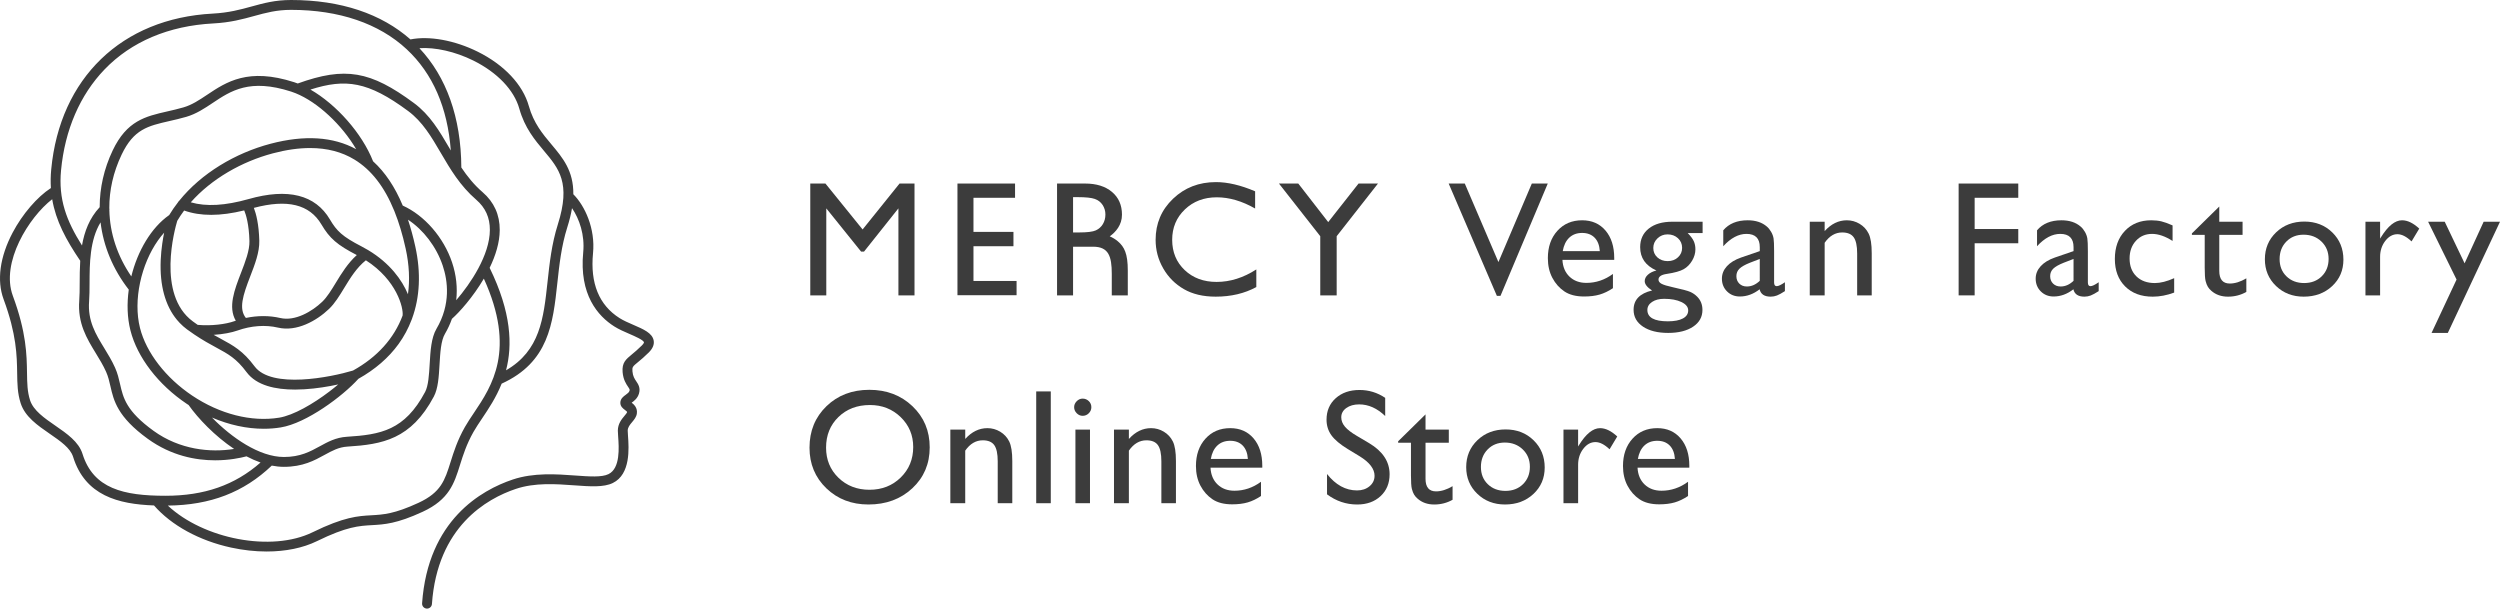 <svg xml:space="preserve" style="enable-background:new 0 0 410.794 100;" viewBox="0 0 410.794 100" height="100px" width="410.794px" y="0px" x="0px" xmlns:xlink="http://www.w3.org/1999/xlink" xmlns="http://www.w3.org/2000/svg" id="レイヤー_1" version="1.1">
<style type="text/css">
	.st0{fill:#3C3C3C;}
</style>
<g>
	<path d="M104.874,59.467c0.459-0.378,1.029-0.848,1.743-1.562c0.65-0.65,0.916-1.31,0.791-1.963
		c-0.233-1.222-1.674-1.844-3.342-2.565c-0.793-0.343-1.614-0.697-2.258-1.105c-3.377-2.139-4.845-5.729-4.363-10.669
		c0.396-4.057-1.339-7.785-3.234-9.68c-0.001-0.001-0.002-0.002-0.003-0.003c0.044-3.858-1.737-5.979-3.592-8.188
		c-1.441-1.715-2.93-3.489-3.717-6.301c-0.986-3.523-4.055-6.783-8.42-8.944c-3.786-1.875-7.962-2.626-11.036-2.009
		C62.683,2.275,56.029,0,47.828,0c-2.611,0-4.493,0.518-6.487,1.066c-1.839,0.506-3.74,1.029-6.4,1.169
		C20.009,3.021,9.846,12.824,8.418,27.819C8.315,28.895,8.3,29.917,8.362,30.9c-2.245,1.452-4.669,4.265-6.285,7.324
		c-2.1,3.975-2.628,7.861-1.488,10.944c2.135,5.77,2.188,9.291,2.23,12.12c0.026,1.784,0.05,3.325,0.577,4.97
		c0.711,2.217,2.779,3.643,4.78,5.022c1.739,1.199,3.382,2.332,3.836,3.788c1.984,6.37,7.404,7.775,13.294,7.987
		c2.854,3.274,7.444,5.789,12.668,6.923c1.99,0.432,3.962,0.645,5.846,0.645c3.099,0,5.959-0.577,8.262-1.705
		c4.89-2.396,6.91-2.509,9.048-2.629c2.002-0.112,4.073-0.227,8.325-2.196c4.349-2.013,5.175-4.646,6.131-7.695
		c0.499-1.592,1.066-3.397,2.217-5.43c0.394-0.696,0.893-1.438,1.421-2.225c1.056-1.573,2.295-3.421,3.207-5.703
		c7.733-3.52,8.424-9.839,9.15-16.527c0.325-2.995,0.661-6.092,1.629-9.144c0.368-1.159,0.622-2.208,0.783-3.166
		c1.21,1.77,2.117,4.405,1.84,7.243c-0.681,6.975,2.403,10.482,5.109,12.196c0.752,0.476,1.632,0.857,2.483,1.224
		c0.868,0.375,2.32,1.002,2.392,1.381c0.007,0.036-0.042,0.209-0.345,0.513c-0.658,0.658-1.195,1.101-1.627,1.457
		c-1.004,0.828-1.668,1.374-1.539,2.932c0.103,1.235,0.578,1.937,0.892,2.402c0.292,0.431,0.296,0.472,0.24,0.66
		c-0.076,0.256-0.284,0.42-0.617,0.659c-0.376,0.269-0.89,0.638-0.89,1.327c0,0.597,0.455,0.938,0.755,1.164
		c0.284,0.213,0.364,0.294,0.354,0.363c-0.014,0.11-0.261,0.406-0.425,0.601c-0.462,0.552-1.094,1.308-1.094,2.438
		c0,0.251,0.024,0.578,0.051,0.957c0.131,1.826,0.375,5.226-1.589,6.188c-1.112,0.544-3.144,0.395-5.496,0.224
		c-3.024-0.221-6.789-0.496-10.246,0.666c-5.148,1.729-13.927,6.67-14.884,20.337c-0.031,0.447,0.305,0.834,0.752,0.865
		c0.019,0.001,0.038,0.002,0.058,0.002c0.422,0,0.778-0.327,0.808-0.754c0.891-12.728,9.018-17.313,13.783-18.913
		c3.148-1.057,6.583-0.807,9.612-0.586c2.588,0.189,4.822,0.352,6.327-0.384c2.948-1.443,2.641-5.71,2.494-7.76
		c-0.025-0.348-0.046-0.648-0.046-0.841c0-0.541,0.348-0.957,0.716-1.397c0.351-0.42,0.714-0.853,0.789-1.432
		c0.119-0.918-0.451-1.453-0.854-1.767c0.393-0.282,0.964-0.707,1.198-1.494c0.281-0.948-0.125-1.548-0.452-2.031
		c-0.271-0.401-0.551-0.815-0.619-1.627C103.861,60.302,103.957,60.223,104.874,59.467z M10.032,27.972
		c0.632-6.634,3.108-12.366,7.159-16.574c4.383-4.553,10.551-7.162,17.835-7.545c2.835-0.149,4.822-0.696,6.744-1.225
		c1.885-0.518,3.666-1.008,6.057-1.008c7.891,0,14.463,2.241,19.007,6.48c4.28,3.993,6.709,9.576,7.242,16.624
		c-0.081-0.138-0.162-0.277-0.243-0.414c-1.632-2.789-3.174-5.423-5.81-7.374c-7.162-5.302-11.318-6.018-19.096-3.219
		c-0.196-0.075-0.391-0.146-0.585-0.208c-7.561-2.44-11.142-0.049-14.302,2.062c-1.283,0.857-2.495,1.666-3.886,2.07
		c-0.941,0.273-1.831,0.476-2.691,0.672c-3.553,0.811-6.62,1.512-8.947,6.407c-1.433,3.013-2.136,6.178-2.137,9.323
		c-1.692,1.804-2.51,4.016-2.906,6.292C10.916,36.279,9.578,32.738,10.032,27.972z M74.965,49.332
		c0.231-2.045,0.009-4.151-0.683-6.214c-1.378-4.109-4.536-7.731-8.103-9.336c-1.284-3.074-2.903-5.488-4.877-7.28
		c-1.808-4.604-6.053-9.356-10.291-11.784c5.782-1.844,9.466-1.35,16.048,3.522c2.369,1.754,3.83,4.249,5.375,6.89
		c1.55,2.648,3.153,5.386,5.811,7.682c1.523,1.315,2.259,2.945,2.249,4.981C80.476,41.919,77.315,46.608,74.965,49.332z
		 M34.838,68.614c2.807,1.205,5.716,1.84,8.501,1.84c0.95,0,1.886-0.074,2.798-0.223c4.218-0.69,10.178-5.13,12.758-7.988
		c2.73-1.528,4.962-3.449,6.605-5.723c0.887-1.228,1.593-2.554,2.128-3.958c0.031-0.057,0.057-0.116,0.074-0.182
		c0.002-0.008,0.003-0.016,0.005-0.024c1.29-3.518,1.484-7.536,0.536-11.847c-0.348-1.583-0.75-3.049-1.203-4.413
		c2.527,1.662,4.667,4.444,5.705,7.538c0.844,2.515,1.349,6.361-1.03,10.404c-0.858,1.458-0.986,3.644-1.109,5.757
		c-0.103,1.766-0.21,3.592-0.751,4.609c-3.36,6.313-7.282,7.015-12.881,7.365c-1.782,0.111-3.123,0.847-4.42,1.559
		c-1.579,0.866-3.211,1.762-5.906,1.762C42.61,75.09,38.03,71.894,34.838,68.614z M14.64,49.515c0.069-0.898,0.072-1.914,0.075-2.99
		c0.01-3.201,0.03-7.056,1.808-9.989c0.464,3.902,2.024,7.699,4.635,11.057c-0.319,2.297-0.254,4.612,0.277,6.708
		c1.118,4.412,4.569,8.914,9.232,12.042c0.108,0.072,0.217,0.14,0.325,0.21c1.56,2.206,4.291,5.083,7.472,7.213
		c-3.885,0.636-8.936,0.134-13.225-2.968c-4.499-3.255-4.991-5.407-5.511-7.687c-0.196-0.86-0.4-1.748-0.817-2.684
		c-0.516-1.156-1.157-2.204-1.777-3.218C15.726,54.905,14.394,52.729,14.64,49.515z M48.574,15.319
		C48.574,15.319,48.575,15.319,48.574,15.319c3.642,1.47,7.598,5.187,9.954,9.199c-3.771-2.066-8.507-2.369-14.092-0.892
		c-5.775,1.527-11.355,4.85-14.985,9.361c-0.086,0.071-0.158,0.159-0.21,0.265c-0.523,0.671-1.003,1.366-1.435,2.086
		c-2.96,2.06-5.204,5.912-6.228,10.082c-2.31-3.382-3.524-7.098-3.61-10.876c0.022-0.111,0.019-0.226-0.006-0.336
		c-0.015-2.942,0.651-5.915,2.019-8.792c1.99-4.185,4.319-4.717,7.844-5.522c0.883-0.202,1.796-0.41,2.782-0.696
		c1.631-0.473,3.006-1.391,4.335-2.279c2.993-1.999,6.088-4.067,12.903-1.867C48.086,15.131,48.329,15.22,48.574,15.319z
		 M64.781,34.639c0.014,0.034,0.028,0.068,0.041,0.102c0.723,1.796,1.335,3.831,1.837,6.116c0.586,2.668,0.699,5.174,0.375,7.491
		c-0.968-2.334-2.968-5.108-6.519-7.238c-0.009-0.005-0.019-0.011-0.028-0.016c-0.348-0.208-0.707-0.411-1.084-0.605
		c-3.169-1.631-4.075-2.535-5.189-4.423c-2.395-4.061-6.89-5.191-13.357-3.358c-3.858,1.093-6.984,1.27-9.509,0.536
		c3.402-3.848,8.373-6.693,13.502-8.05c2.186-0.578,4.224-0.867,6.104-0.867c2.782,0,5.221,0.632,7.289,1.895
		C61.01,27.909,63.172,30.686,64.781,34.639z M58.007,60.886c-3.667,1.108-13.391,3.056-16.179-0.691
		c-1.9-2.553-3.5-3.419-5.526-4.516c-0.379-0.205-0.776-0.422-1.193-0.657c1.562-0.099,2.973-0.375,3.925-0.714
		c2.226-0.792,4.586-0.961,6.643-0.476c3.066,0.723,6.343-1.112,8.389-3.07c0.957-0.916,1.709-2.152,2.505-3.461
		c0.999-1.642,2.036-3.329,3.549-4.53c5.09,3.268,6.199,7.843,6.034,9.084C64.754,55.603,61.992,58.677,58.007,60.886z
		 M55.578,63.169c-0.461,0.391-0.957,0.788-1.473,1.18c-2.644,2.009-5.871,3.895-8.231,4.282c-4.541,0.743-9.754-0.581-14.303-3.634
		c-4.34-2.912-7.541-7.059-8.564-11.094c-1.163-4.588,0.2-10.504,2.956-14.403c0.319-0.451,0.655-0.876,1.009-1.268
		c-0.11,0.538-0.217,1.146-0.31,1.799c-0.12,0.839-0.215,1.756-0.256,2.719c-0.174,4.142,0.743,7.478,2.665,9.798
		c0.147,0.177,0.3,0.348,0.459,0.514c0.367,0.383,0.762,0.736,1.191,1.053c0.415,0.306,0.808,0.58,1.187,0.836
		c1.433,0.967,2.625,1.616,3.621,2.155c1.994,1.079,3.311,1.792,4.997,4.058c1.634,2.195,4.77,2.856,7.979,2.851
		c2.015-0.004,4.059-0.27,5.777-0.586C54.74,63.344,55.174,63.256,55.578,63.169z M30.256,34.593
		c2.684,0.957,5.932,0.949,9.874-0.019c0.3,0.722,0.784,2.295,0.857,5.027c0.041,1.548-0.683,3.42-1.383,5.231
		c-1.072,2.771-2.172,5.623-0.859,7.868c-0.085,0.029-0.171,0.051-0.256,0.081c-1.382,0.492-3.741,0.803-6.003,0.601
		c-0.26-0.18-0.525-0.368-0.803-0.573c-5.989-4.417-2.935-15.27-2.557-16.521C29.468,35.707,29.847,35.142,30.256,34.593z
		 M40.4,52.243c-1.202-1.498-0.49-3.709,0.716-6.826c0.758-1.959,1.541-3.986,1.492-5.859c-0.073-2.731-0.524-4.439-0.894-5.4
		c5.514-1.47,9.153-0.579,11.105,2.73c1.347,2.284,2.6,3.368,5.81,5.023c-1.477,1.334-2.515,3.021-3.443,4.547
		c-0.739,1.215-1.438,2.363-2.242,3.132c-1.659,1.588-4.459,3.237-6.895,2.663C44.28,51.838,42.328,51.839,40.4,52.243z
		 M13.559,74.585c-0.62-1.991-2.574-3.338-4.464-4.641c-1.777-1.225-3.614-2.492-4.156-4.182c-0.454-1.415-0.474-2.776-0.5-4.499
		c-0.044-2.953-0.099-6.629-2.33-12.659c-2.018-5.452,2.635-12.913,6.467-15.868c0.603,3.551,2.265,6.663,4.608,10.113
		c-0.082,1.264-0.086,2.507-0.09,3.669c-0.003,1.045-0.006,2.032-0.071,2.871c-0.286,3.737,1.246,6.242,2.728,8.664
		c0.593,0.97,1.207,1.973,1.68,3.033c0.353,0.791,0.53,1.565,0.717,2.385c0.538,2.356,1.148,5.027,6.142,8.639
		c3.857,2.79,7.884,3.527,11.062,3.527c2.282,0,4.124-0.38,5.154-0.653c0.757,0.398,1.529,0.742,2.308,1.016
		c-4.237,3.718-9.237,5.463-15.62,5.463C20.296,81.464,15.337,80.294,13.559,74.585z M77.877,67.839
		c-0.546,0.813-1.061,1.58-1.485,2.329c-1.236,2.182-1.829,4.074-2.353,5.743c-0.944,3.009-1.567,4.997-5.265,6.709
		c-3.971,1.838-5.799,1.94-7.735,2.048c-2.205,0.123-4.486,0.25-9.671,2.791c-6.753,3.31-17.928,1.107-23.789-4.382
		c7.008-0.074,12.457-2.17,17.08-6.569c0.664,0.13,1.328,0.203,1.987,0.203c3.11,0,5.01-1.042,6.686-1.962
		c1.246-0.683,2.321-1.274,3.741-1.362c5.765-0.36,10.471-1.194,14.212-8.221c0.708-1.331,0.82-3.247,0.939-5.276
		c0.112-1.922,0.228-3.909,0.888-5.03c0.468-0.795,0.848-1.622,1.147-2.469c1.216-1.067,3.464-3.571,5.246-6.605
		C84.829,57.473,80.83,63.439,77.877,67.839z M91.663,36.878c-1.017,3.206-1.362,6.385-1.695,9.459
		c-0.652,6.014-1.227,11.276-6.817,14.512c1.076-4.128,0.89-9.516-2.693-16.839c0.972-2.006,1.649-4.151,1.658-6.21
		c0.011-2.504-0.934-4.595-2.811-6.216c-1.418-1.224-2.528-2.616-3.499-4.061c-0.049-8.252-2.47-14.907-6.891-19.606
		c2.584-0.178,5.879,0.556,8.844,2.024c3.954,1.957,6.715,4.847,7.578,7.928c0.881,3.149,2.558,5.146,4.037,6.907
		C91.859,27.734,93.821,30.071,91.663,36.878z" class="st0"></path>
	<g>
		<g>
			<polygon points="246.217,43.063 240.69,30.159 238.041,30.159 245.961,48.614 246.557,48.614 254.326,30.159 
				251.706,30.159" class="st0"></polygon>
			<path d="M259.97,36.197c-1.666,0-3.021,0.577-4.065,1.73c-1.044,1.153-1.565,2.651-1.565,4.492
				c0,1.228,0.248,2.309,0.743,3.242s1.155,1.677,1.98,2.23c0.824,0.552,1.903,0.829,3.236,0.829c0.973,0,1.822-0.105,2.545-0.316
				c0.723-0.21,1.454-0.561,2.19-1.052V45.01c-1.333,0.982-2.789,1.473-4.367,1.473c-1.131,0-2.054-0.342-2.769-1.026
				c-0.715-0.684-1.103-1.605-1.164-2.762h8.511v-0.303c0-1.885-0.478-3.389-1.434-4.512
				C262.855,36.758,261.575,36.197,259.97,36.197z M256.787,41.261c0.167-0.956,0.524-1.692,1.072-2.21
				c0.548-0.517,1.252-0.776,2.111-0.776c0.859,0,1.543,0.259,2.052,0.776c0.509,0.517,0.794,1.254,0.855,2.21H256.787z" class="st0"></path>
			<path d="M270.922,37.558c-0.943,0.75-1.414,1.769-1.414,3.058c0,1.763,0.89,3.039,2.67,3.828
				c-0.588,0.149-1.055,0.381-1.401,0.697c-0.346,0.316-0.52,0.666-0.52,1.052c0,0.509,0.403,1.022,1.21,1.539
				c-2.026,0.474-3.039,1.53-3.039,3.17c0,1.158,0.515,2.081,1.546,2.769c1.03,0.688,2.409,1.033,4.137,1.033
				c1.71,0,3.076-0.342,4.098-1.026c1.022-0.684,1.532-1.6,1.532-2.749c0-0.877-0.289-1.605-0.868-2.184
				c-0.342-0.342-0.726-0.605-1.151-0.789c-0.425-0.184-1.379-0.438-2.861-0.763c-0.886-0.193-1.497-0.379-1.835-0.559
				c-0.338-0.18-0.506-0.41-0.506-0.691c0-0.491,0.452-0.802,1.355-0.934c1.289-0.193,2.216-0.452,2.782-0.776
				c0.566-0.324,1.028-0.791,1.388-1.401c0.36-0.609,0.539-1.23,0.539-1.861c0-0.509-0.092-0.96-0.276-1.355
				c-0.184-0.395-0.513-0.833-0.987-1.315h2.447v-1.868h-4.985C273.152,36.434,271.865,36.808,270.922,37.558z M273.441,49.101
				c1.166,0,2.118,0.178,2.854,0.533c0.737,0.355,1.105,0.813,1.105,1.375c0,0.57-0.292,1.011-0.875,1.322s-1.405,0.467-2.466,0.467
				c-2.245,0-3.367-0.623-3.367-1.868c0-0.535,0.257-0.973,0.77-1.315C271.975,49.272,272.634,49.101,273.441,49.101z
				 M276.401,40.722c0,0.623-0.226,1.142-0.677,1.559s-1.015,0.625-1.69,0.625c-0.684,0-1.25-0.204-1.697-0.612
				s-0.671-0.923-0.671-1.546c0-0.614,0.228-1.14,0.684-1.578c0.456-0.438,1.008-0.658,1.657-0.658c0.684,0,1.254,0.21,1.71,0.631
				C276.173,39.564,276.401,40.09,276.401,40.722z" class="st0"></path>
			<path d="M291.516,46.404v-5.143c0-1.017-0.029-1.708-0.086-2.072s-0.191-0.728-0.401-1.092
				c-0.21-0.364-0.447-0.656-0.71-0.875c-0.789-0.684-1.837-1.026-3.144-1.026c-1.745,0-3.082,0.548-4.012,1.644v2.618
				c1.237-1.35,2.508-2.026,3.815-2.026c1.456,0,2.184,0.728,2.184,2.184v0.645l-3.065,1.052c-1.008,0.351-1.787,0.827-2.335,1.427
				c-0.548,0.601-0.822,1.283-0.822,2.045c0,0.842,0.281,1.541,0.842,2.098c0.561,0.557,1.263,0.835,2.105,0.835
				c1.149,0,2.232-0.395,3.249-1.184c0.184,0.807,0.789,1.21,1.815,1.21c0.36,0,0.704-0.064,1.033-0.191
				c0.329-0.127,0.765-0.366,1.309-0.717v-1.46c-0.614,0.43-1.065,0.645-1.355,0.645C291.656,47.023,291.516,46.816,291.516,46.404z
				 M289.161,46.141c-0.649,0.623-1.355,0.934-2.118,0.934c-0.509,0-0.923-0.158-1.243-0.474c-0.32-0.316-0.48-0.723-0.48-1.223
				c0-0.491,0.169-0.901,0.506-1.23c0.338-0.329,0.914-0.656,1.73-0.98l1.605-0.618V46.141z" class="st0"></path>
			<path d="M305.572,36.782c-0.649-0.39-1.35-0.585-2.105-0.585c-1.359,0-2.574,0.592-3.644,1.776v-1.539h-2.447v12.102
				h2.447v-8.642c0.789-1.131,1.75-1.697,2.881-1.697c0.886,0,1.517,0.265,1.894,0.796c0.377,0.531,0.566,1.414,0.566,2.651v6.893
				h2.394v-6.919c0-1.473-0.169-2.55-0.506-3.229C306.715,37.707,306.221,37.172,305.572,36.782z" class="st0"></path>
			<polygon points="321.838,48.535 324.469,48.535 324.469,39.972 331.638,39.972 331.638,37.631 324.469,37.631 
				324.469,32.5 331.638,32.5 331.638,30.159 321.838,30.159" class="st0"></polygon>
			<path d="M343.074,46.404v-5.143c0-1.017-0.029-1.708-0.086-2.072s-0.191-0.728-0.401-1.092
				c-0.21-0.364-0.447-0.656-0.71-0.875c-0.789-0.684-1.837-1.026-3.144-1.026c-1.745,0-3.082,0.548-4.012,1.644v2.618
				c1.237-1.35,2.508-2.026,3.815-2.026c1.456,0,2.184,0.728,2.184,2.184v0.645l-3.065,1.052c-1.008,0.351-1.787,0.827-2.335,1.427
				c-0.548,0.601-0.822,1.283-0.822,2.045c0,0.842,0.281,1.541,0.842,2.098c0.561,0.557,1.263,0.835,2.105,0.835
				c1.149,0,2.232-0.395,3.249-1.184c0.184,0.807,0.789,1.21,1.815,1.21c0.36,0,0.704-0.064,1.033-0.191
				c0.329-0.127,0.765-0.366,1.309-0.717v-1.46c-0.614,0.43-1.065,0.645-1.355,0.645C343.214,47.023,343.074,46.816,343.074,46.404z
				 M340.719,46.141c-0.649,0.623-1.355,0.934-2.118,0.934c-0.509,0-0.923-0.158-1.243-0.474c-0.32-0.316-0.48-0.723-0.48-1.223
				c0-0.491,0.169-0.901,0.506-1.23c0.338-0.329,0.914-0.656,1.73-0.98l1.605-0.618V46.141z" class="st0"></path>
			<path d="M351.054,45.418c-0.75-0.728-1.125-1.71-1.125-2.947c0-1.175,0.346-2.142,1.039-2.9
				c0.693-0.759,1.578-1.138,2.657-1.138c1.035,0,2.157,0.386,3.367,1.158v-2.552c-0.728-0.324-1.34-0.546-1.835-0.664
				c-0.495-0.118-1.055-0.178-1.677-0.178c-1.789,0-3.232,0.583-4.328,1.749c-1.096,1.166-1.644,2.701-1.644,4.604
				c0,1.885,0.563,3.389,1.69,4.512c1.127,1.122,2.637,1.684,4.532,1.684c1.149,0,2.324-0.224,3.525-0.671v-2.368
				c-1.193,0.535-2.249,0.802-3.17,0.802C352.814,46.51,351.804,46.146,351.054,45.418z" class="st0"></path>
			<path d="M364.666,44.514v-5.923h3.828v-2.157h-3.828v-2.499l-4.499,4.42v0.237h2.105v5.367
				c0,1.096,0.05,1.839,0.151,2.23c0.101,0.39,0.226,0.706,0.375,0.947c0.149,0.241,0.338,0.458,0.566,0.651
				c0.728,0.64,1.64,0.96,2.736,0.96c1.087,0,2.091-0.259,3.012-0.776v-2.236c-0.956,0.57-1.863,0.855-2.723,0.855
				C365.241,46.588,364.666,45.897,364.666,44.514z" class="st0"></path>
			<path d="M378.644,36.407c-1.859,0-3.405,0.59-4.637,1.769c-1.232,1.179-1.848,2.655-1.848,4.426
				c0,1.754,0.609,3.216,1.828,4.387c1.219,1.171,2.736,1.756,4.551,1.756c1.877,0,3.433-0.577,4.67-1.73s1.855-2.602,1.855-4.347
				c0-1.798-0.609-3.291-1.828-4.479C382.016,37.001,380.485,36.407,378.644,36.407z M381.505,45.398
				c-0.75,0.741-1.712,1.112-2.887,1.112c-1.184,0-2.153-0.366-2.907-1.098c-0.754-0.732-1.131-1.677-1.131-2.835
				c0-1.166,0.368-2.127,1.105-2.881c0.737-0.754,1.679-1.131,2.828-1.131c1.184,0,2.166,0.377,2.947,1.131
				c0.78,0.754,1.171,1.706,1.171,2.854C382.629,43.708,382.255,44.657,381.505,45.398z" class="st0"></path>
			<path d="M391.225,38.999l-0.132,0.21v-2.776h-2.407v12.102h2.407v-6.327c0-1.008,0.283-1.881,0.848-2.618
				c0.566-0.737,1.234-1.105,2.006-1.105c0.71,0,1.482,0.395,2.315,1.184l1.263-2.105c-0.982-0.912-1.925-1.368-2.828-1.368
				C393.54,36.197,392.383,37.131,391.225,38.999z" class="st0"></path>
			<polygon points="408.108,36.434 404.977,43.269 401.71,36.434 398.981,36.434 403.655,45.936 399.547,54.705 
				402.219,54.705 410.794,36.434" class="st0"></polygon>
		</g>
		<g>
			<polygon points="141.74,37.706 135.634,30.159 133.143,30.159 133.143,48.535 135.774,48.535 135.774,34.237 
				141.49,41.34 141.976,41.34 147.626,34.237 147.626,48.535 150.27,48.535 150.27,30.159 147.81,30.159" class="st0"></polygon>
			<polygon points="159.958,40.459 166.528,40.459 166.528,38.104 159.958,38.104 159.958,32.5 166.791,32.5 
				166.791,30.159 157.328,30.159 157.328,48.509 167.041,48.509 167.041,46.168 159.958,46.168" class="st0"></polygon>
			<path d="M206.434,44.273c-2.122,1.368-4.297,2.052-6.524,2.052c-2.131,0-3.88-0.649-5.248-1.947
				c-1.368-1.298-2.052-2.955-2.052-4.972c0-1.999,0.695-3.663,2.085-4.992c1.39-1.329,3.137-1.993,5.242-1.993
				c2.052,0,4.152,0.614,6.301,1.842v-2.828c-2.359-1.008-4.503-1.513-6.432-1.513c-2.797,0-5.15,0.912-7.057,2.736
				c-1.907,1.824-2.861,4.073-2.861,6.748c0,1.684,0.417,3.249,1.25,4.696c0.833,1.447,1.964,2.583,3.394,3.407
				c1.429,0.824,3.17,1.236,5.222,1.236c2.526,0,4.753-0.526,6.682-1.578V44.273z" class="st0"></path>
			<polygon points="216.942,48.535 219.639,48.535 219.639,38.814 226.426,30.159 223.233,30.159 218.248,36.494 
				213.33,30.159 210.154,30.159 216.942,38.814" class="st0"></polygon>
			<path d="M176.324,40.538h3.294c2.545,0,3.067,1.572,3.067,4.466v3.532h2.631v-4.082c0-2.745-0.546-3.885-1.638-4.806
				c-0.392-0.331-0.836-0.6-1.327-0.812c0.986-0.707,2.01-1.864,2.01-3.56c0-1.57-0.546-2.815-1.638-3.736
				c-1.092-0.921-2.567-1.381-4.426-1.381h-4.604v18.376h2.631V40.538z M176.324,32.395h0.789c1.289,0,2.212,0.096,2.769,0.289
				c0.557,0.193,0.989,0.524,1.296,0.993s0.46,0.993,0.46,1.572c0,0.588-0.138,1.112-0.414,1.572
				c-0.276,0.46-0.662,0.805-1.158,1.033s-1.41,0.342-2.743,0.342h-1V32.395z" class="st0"></path>
		</g>
		<g>
			<path d="M142.846,64.054c2.838,0,5.201,0.898,7.089,2.695c1.888,1.797,2.832,4.05,2.832,6.759
				c0,2.709-0.953,4.951-2.858,6.726c-1.905,1.775-4.308,2.663-7.207,2.663c-2.768,0-5.075-0.888-6.919-2.663
				c-1.844-1.776-2.766-4-2.766-6.674c0-2.744,0.929-5.014,2.786-6.812C137.659,64.952,140.007,64.054,142.846,64.054z
				 M142.951,66.552c-2.102,0-3.83,0.658-5.183,1.973c-1.354,1.315-2.03,2.993-2.03,5.036c0,1.981,0.679,3.629,2.036,4.944
				c1.358,1.315,3.057,1.972,5.097,1.972c2.049,0,3.759-0.671,5.13-2.012c1.37-1.342,2.056-3.012,2.056-5.01
				c0-1.946-0.686-3.583-2.056-4.912C146.631,67.216,144.947,66.552,142.951,66.552z" class="st0"></path>
			<path d="M158.605,70.589v1.538c1.069-1.183,2.283-1.775,3.642-1.775c0.754,0,1.455,0.195,2.104,0.585
				c0.649,0.39,1.142,0.925,1.479,1.604c0.338,0.68,0.507,1.756,0.507,3.228v6.917h-2.394v-6.89c0-1.236-0.188-2.119-0.565-2.65
				c-0.377-0.53-1.008-0.795-1.894-0.795c-1.131,0-2.091,0.565-2.88,1.697v8.639h-2.446V70.589H158.605z" class="st0"></path>
			<path d="M170.268,64.317h2.394v18.37h-2.394V64.317z" class="st0"></path>
			<path d="M177.895,65.5c0.394,0,0.732,0.136,1.012,0.408c0.281,0.272,0.421,0.605,0.421,0.999
				c0,0.386-0.14,0.719-0.421,0.999c-0.281,0.281-0.618,0.421-1.012,0.421c-0.368,0-0.693-0.143-0.974-0.427
				c-0.281-0.285-0.421-0.616-0.421-0.993c0-0.368,0.14-0.695,0.421-0.98C177.202,65.642,177.527,65.5,177.895,65.5z
				 M176.711,70.589h2.394v12.098h-2.394V70.589z" class="st0"></path>
			<path d="M185.495,70.589v1.538c1.069-1.183,2.283-1.775,3.642-1.775c0.754,0,1.455,0.195,2.104,0.585
				c0.649,0.39,1.142,0.925,1.479,1.604c0.338,0.68,0.507,1.756,0.507,3.228v6.917h-2.394v-6.89c0-1.236-0.188-2.119-0.565-2.65
				c-0.377-0.53-1.008-0.795-1.894-0.795c-1.131,0-2.091,0.565-2.88,1.697v8.639h-2.446V70.589H185.495z" class="st0"></path>
			<path d="M207.415,76.848h-8.508c0.061,1.157,0.449,2.078,1.164,2.761c0.715,0.684,1.638,1.026,2.768,1.026
				c1.578,0,3.033-0.491,4.366-1.473v2.341c-0.736,0.491-1.466,0.842-2.189,1.052c-0.723,0.21-1.571,0.316-2.545,0.316
				c-1.333,0-2.411-0.276-3.234-0.828c-0.825-0.553-1.484-1.296-1.979-2.229c-0.495-0.934-0.743-2.014-0.743-3.241
				c0-1.841,0.521-3.338,1.565-4.491c1.043-1.153,2.397-1.729,4.063-1.729c1.604,0,2.884,0.561,3.84,1.683s1.433,2.626,1.433,4.51
				V76.848z M198.96,75.415h6.088c-0.061-0.956-0.346-1.692-0.854-2.209c-0.508-0.517-1.192-0.776-2.051-0.776
				c-0.859,0-1.563,0.259-2.11,0.776C199.483,73.723,199.126,74.46,198.96,75.415z" class="st0"></path>
			<path d="M223.443,74.99l-1.999-1.214c-1.254-0.766-2.145-1.518-2.676-2.259c-0.53-0.74-0.795-1.593-0.795-2.557
				c0-1.446,0.502-2.621,1.506-3.524c1.004-0.903,2.308-1.355,3.912-1.355c1.534,0,2.941,0.431,4.221,1.292v2.985
				c-1.324-1.273-2.748-1.911-4.273-1.911c-0.859,0-1.565,0.199-2.117,0.596c-0.553,0.397-0.829,0.906-0.829,1.526
				c0,0.551,0.203,1.065,0.61,1.546s1.061,0.985,1.963,1.513l2.009,1.189c2.241,1.338,3.361,3.042,3.361,5.111
				c0,1.473-0.493,2.669-1.479,3.59c-0.987,0.92-2.268,1.38-3.846,1.38c-1.815,0-3.467-0.558-4.958-1.673v-3.34
				c1.42,1.799,3.064,2.699,4.931,2.699c0.824,0,1.51-0.229,2.058-0.688c0.548-0.459,0.822-1.033,0.822-1.723
				C225.863,77.054,225.056,75.993,223.443,74.99z" class="st0"></path>
			<path d="M229.742,72.509l4.497-4.418v2.498h3.826v2.157h-3.826v5.921c0,1.383,0.574,2.074,1.722,2.074
				c0.859,0,1.767-0.285,2.722-0.854v2.235c-0.92,0.518-1.925,0.776-3.011,0.776c-1.096,0-2.008-0.32-2.735-0.96
				c-0.229-0.193-0.417-0.41-0.566-0.651c-0.149-0.241-0.274-0.557-0.375-0.947c-0.101-0.39-0.151-1.133-0.151-2.229v-5.365h-2.104
				V72.509z" class="st0"></path>
			<path d="M247.403,70.563c1.841,0,3.371,0.594,4.59,1.782c1.219,1.188,1.828,2.68,1.828,4.477
				c0,1.745-0.618,3.193-1.854,4.346c-1.236,1.153-2.792,1.729-4.668,1.729c-1.814,0-3.331-0.585-4.549-1.756
				c-1.219-1.17-1.828-2.632-1.828-4.386c0-1.77,0.616-3.245,1.847-4.425C244,71.152,245.545,70.563,247.403,70.563z
				 M247.273,72.719c-1.149,0-2.091,0.377-2.827,1.131s-1.105,1.714-1.105,2.88c0,1.157,0.377,2.102,1.131,2.833
				c0.754,0.732,1.722,1.098,2.906,1.098c1.174,0,2.137-0.371,2.886-1.111c0.75-0.741,1.124-1.69,1.124-2.847
				c0-1.148-0.39-2.099-1.17-2.853C249.437,73.096,248.455,72.719,247.273,72.719z" class="st0"></path>
			<path d="M259.311,70.589v2.775l0.132-0.21c1.157-1.868,2.314-2.801,3.472-2.801c0.903,0,1.845,0.456,2.827,1.368
				l-1.262,2.104c-0.833-0.789-1.604-1.183-2.314-1.183c-0.771,0-1.439,0.368-2.005,1.105c-0.565,0.736-0.848,1.609-0.848,2.617
				v6.325h-2.407V70.589H259.311z" class="st0"></path>
			<path d="M277.585,76.848h-8.508c0.061,1.157,0.449,2.078,1.164,2.761c0.715,0.684,1.638,1.026,2.768,1.026
				c1.578,0,3.033-0.491,4.366-1.473v2.341c-0.736,0.491-1.466,0.842-2.189,1.052c-0.723,0.21-1.571,0.316-2.545,0.316
				c-1.333,0-2.411-0.276-3.234-0.828c-0.825-0.553-1.484-1.296-1.979-2.229c-0.495-0.934-0.743-2.014-0.743-3.241
				c0-1.841,0.521-3.338,1.565-4.491c1.043-1.153,2.397-1.729,4.063-1.729c1.604,0,2.884,0.561,3.84,1.683
				c0.956,1.122,1.433,2.626,1.433,4.51V76.848z M269.13,75.415h6.088c-0.061-0.956-0.346-1.692-0.854-2.209
				c-0.508-0.517-1.192-0.776-2.051-0.776c-0.859,0-1.563,0.259-2.11,0.776C269.654,73.723,269.297,74.46,269.13,75.415z" class="st0"></path>
		</g>
	</g>
</g>
</svg>

